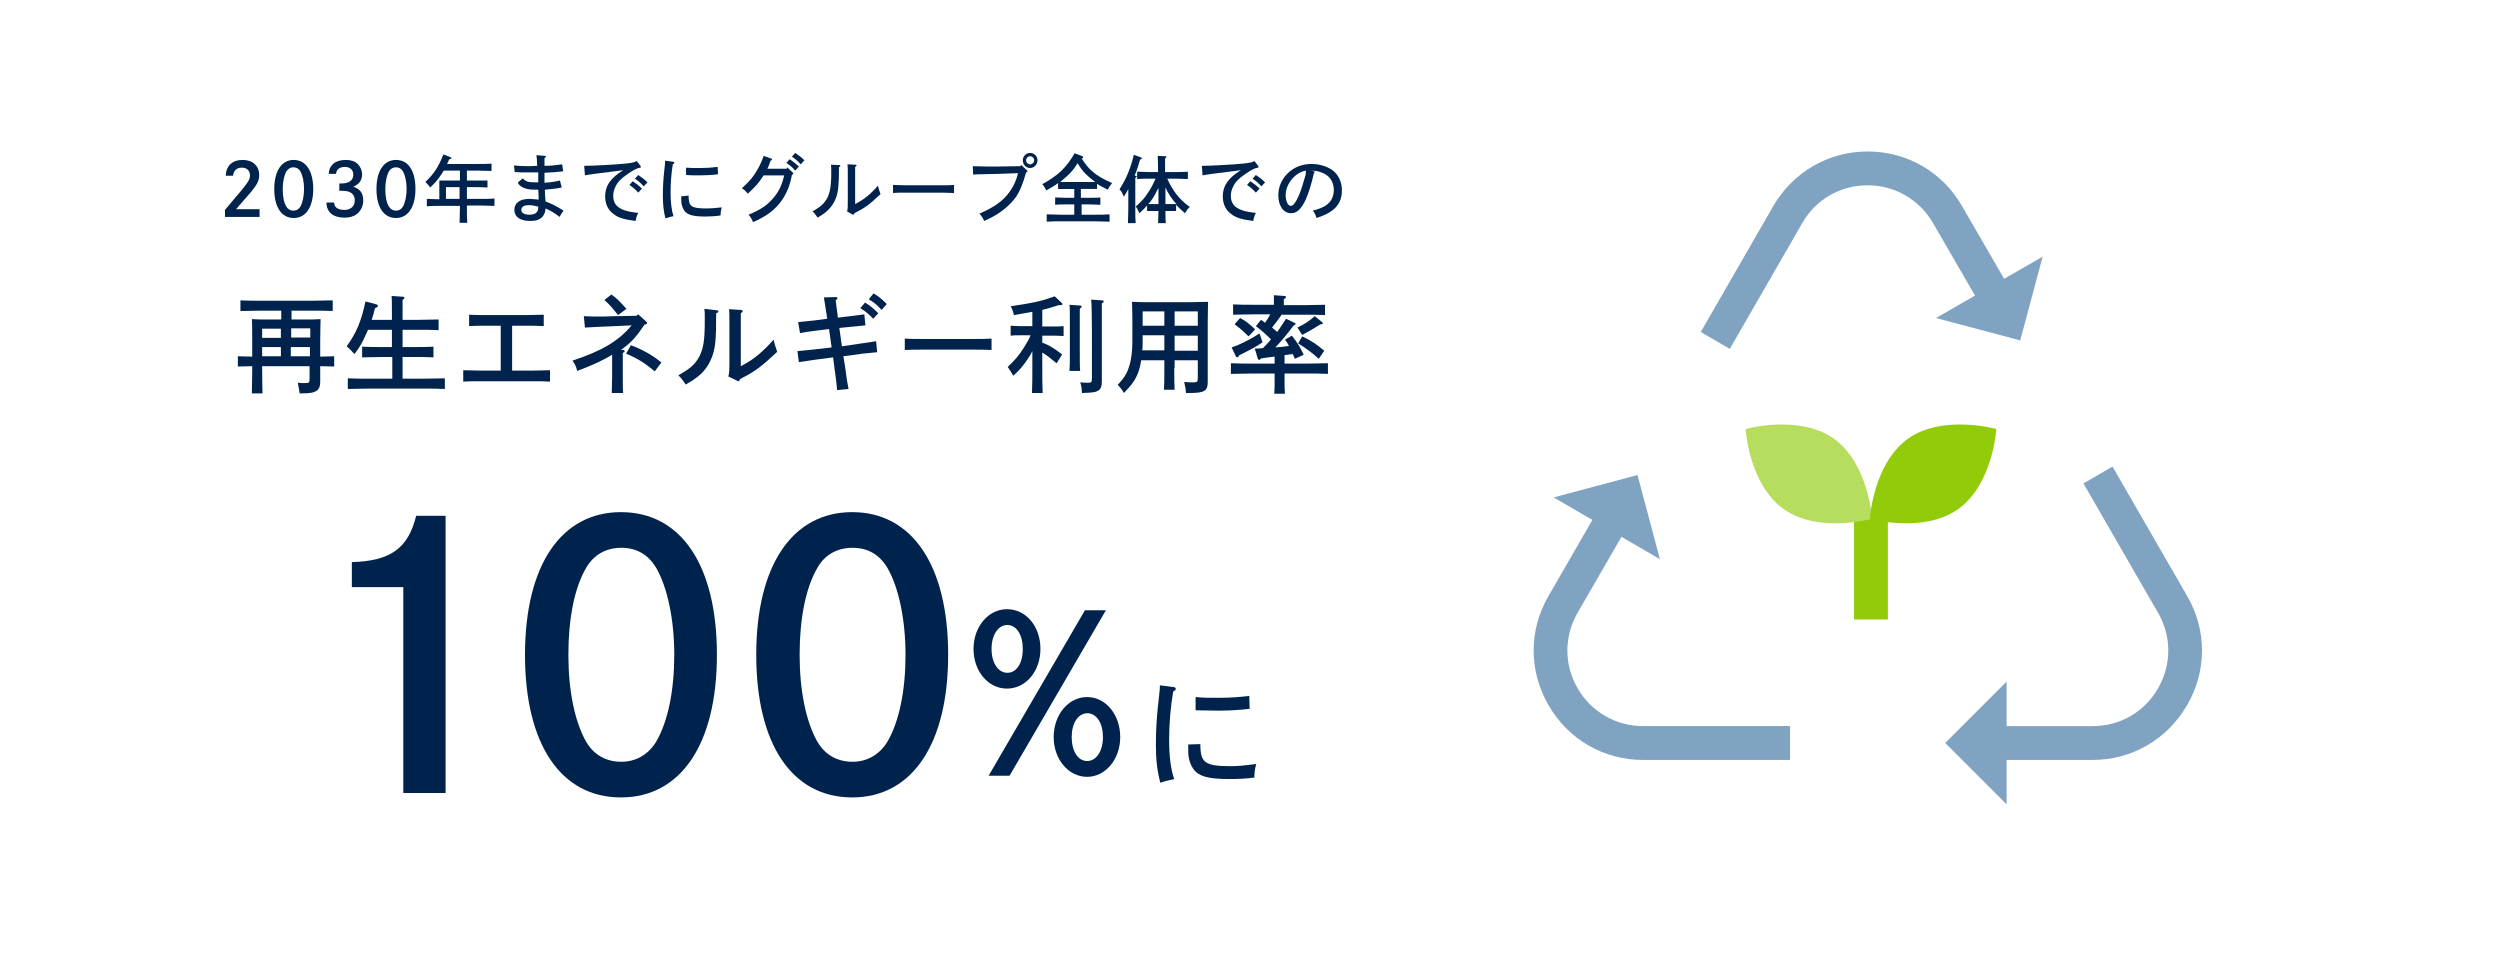 <?xml version="1.0" encoding="utf-8"?>
<!-- Generator: Adobe Illustrator 27.1.1, SVG Export Plug-In . SVG Version: 6.00 Build 0)  -->
<svg version="1.1" id="_レイヤー_2" xmlns="http://www.w3.org/2000/svg" xmlns:xlink="http://www.w3.org/1999/xlink" x="0px"
	 y="0px" viewBox="0 0 680 260" style="enable-background:new 0 0 680 260;" xml:space="preserve">
<style type="text/css">
	.st0{fill:#00234E;}
	.st1{fill:#80A3C2;}
	.st2{fill:#91CB0A;}
	.st3{fill:#B6DD5D;}
</style>
<g>
	<g>
		<path class="st0" d="M61.4,47.8c0.1-2.7,1.8-4.3,4.6-4.3c2.7,0,4.5,1.6,4.5,4.1c0,1.5-0.5,2.5-2.2,4.6c-0.9,1-2,2.3-4.1,4.7h6.4
			V59h-9.4v-1.9c0.3-0.4,0.3-0.4,1.5-1.8c4.9-5.7,5.3-6.4,5.3-7.6c0-1.3-0.9-2.1-2.2-2.1c-1.4,0-2.3,0.8-2.4,2.2H61.4z"/>
		<path class="st0" d="M85.2,51.4c0,4.9-2,7.9-5.3,7.9c-3.3,0-5.3-2.9-5.3-7.9c0-4.9,2-7.9,5.3-7.9C83.2,43.5,85.2,46.5,85.2,51.4z
			 M77.9,46.6c-0.6,1.1-1,2.8-1,4.8s0.3,3.7,1,4.8c0.4,0.7,1.1,1.1,1.9,1.1c0.8,0,1.5-0.4,1.9-1.1c0.6-1.1,1-2.8,1-4.8
			s-0.4-3.7-1-4.8c-0.4-0.7-1.1-1.1-1.9-1.1C79,45.5,78.4,45.9,77.9,46.6z"/>
		<path class="st0" d="M89.4,47.4c0.1-2.5,1.8-3.9,4.7-3.9c1.4,0,2.5,0.4,3.2,1.1c0.7,0.7,1.2,1.8,1.2,2.8c0,1.6-0.8,2.7-2.4,3.4
			c1.9,0.6,2.7,1.8,2.7,3.7c0,1.5-0.6,2.8-1.7,3.7c-0.9,0.7-2,1-3.4,1c-3.1,0-4.9-1.5-4.9-4.1h2.1c0,1.3,1,2,2.8,2
			c1.7,0,2.8-1,2.8-2.6c0-1.1-0.5-1.9-1.5-2.3c-0.4-0.2-1.3-0.3-2.2-0.3l-0.5,0v-2c0.3,0,0.4,0,0.6,0c2.1,0,3.2-0.9,3.2-2.4
			c0-1.3-0.9-2.1-2.3-2.1c-1.4,0-2.3,0.7-2.4,1.9H89.4z"/>
		<path class="st0" d="M113,51.4c0,4.9-2,7.9-5.3,7.9c-3.3,0-5.3-2.9-5.3-7.9c0-4.9,2-7.9,5.3-7.9C111.1,43.5,113,46.5,113,51.4z
			 M105.8,46.6c-0.6,1.1-1,2.8-1,4.8s0.3,3.7,1,4.8c0.4,0.7,1.1,1.1,1.9,1.1c0.8,0,1.5-0.4,1.9-1.1c0.6-1.1,1-2.8,1-4.8
			s-0.4-3.7-1-4.8c-0.4-0.7-1.1-1.1-1.9-1.1C106.9,45.5,106.2,45.9,105.8,46.6z"/>
		<path class="st0" d="M125,46.4h-4.3c-0.2,0.3-0.4,0.7-0.7,1.1c-1,1.5-1.7,2.3-3,3.5c-0.3-0.5-0.6-0.8-1.3-1.5
			c2.5-2.4,3.6-4.2,4.9-7.5l1.8,0.7c0.3,0.1,0.4,0.2,0.4,0.3c0,0.2-0.1,0.2-0.6,0.3c-0.2,0.5-0.4,0.9-0.6,1.3h8.1c1.2,0,3,0,4-0.1v2
			c-1,0-2.8-0.1-4-0.1H127v2.7h3.2c0.7,0,1.8,0,2.4,0v1.9c-0.6,0-1.7-0.1-2.4-0.1H127v3.2h3.5c1.6,0,2.6,0,4-0.1v2
			c-1.1,0-2.8-0.1-4-0.1H127v0.6c0,1.8,0,3.2,0.1,4.1h-2.1c0-0.9,0.1-2.3,0.1-4.1V56h-5c-1.1,0-2.9,0-4,0.1v-2
			c0.9,0,2.3,0.1,3.4,0.1v-3.3c0-0.8,0-1.4,0-1.8c0.5,0,1.4,0,2.3,0h3.3V46.4z M121.3,50.9v3.2h3.7v-3.2H121.3z"/>
		<path class="st0" d="M139.8,45c1.2,0.1,2,0.2,3.8,0.2c0.2,0,1,0,2.5-0.1c0-1.5-0.1-2.2-0.2-2.9l2.3,0.2c0.2,0,0.3,0.1,0.3,0.2
			c0,0.1-0.1,0.2-0.4,0.4c0,1,0,1.5,0,2.1c1.6,0,2.7-0.1,4.8-0.4l0.3,1.9c-1.9,0.2-2.7,0.3-5.1,0.4v0.7c0,0.5,0,1,0,2
			c1.6-0.1,2.5-0.2,4.2-0.6l0.5,1.9c-1.5,0.3-3.2,0.5-4.6,0.6c0,1.1,0.1,2.1,0.2,3.2c1.6,0.6,3,1.3,4.9,2.5c-0.5,0.6-0.7,1-1.1,1.7
			c-1.4-1.1-2.3-1.6-3.8-2.3c-0.1,1-0.3,1.6-0.8,2.2c-0.8,0.9-1.8,1.2-3.4,1.2c-2.7,0-4.3-1.1-4.3-3c0-1.9,1.5-3,4.1-3
			c0.7,0,1.2,0.1,2.5,0.2c0-0.3,0-0.5,0-0.7c0,0,0-0.7-0.1-2c-0.5,0-0.8,0-1,0c-1.6,0-2.8-0.3-3.7-0.9c-0.3-0.2-0.5-0.4-0.9-1
			l1.4-1.2c0.8,0.9,1.5,1.1,3.3,1.1c0.2,0,0.3,0,0.9,0c0-0.8,0-1,0-2.7c-1.5,0-2.4,0-2.7,0c-1.4,0-2.7,0-3.7-0.1L139.8,45z
			 M143.9,55.8c-1.4,0-2.1,0.5-2.1,1.3c0,0.8,0.8,1.3,2.2,1.3c0.8,0,1.5-0.2,1.8-0.5c0.4-0.3,0.5-0.7,0.6-1.2c0-0.2,0-0.3,0-0.5
			C145.2,55.9,144.6,55.8,143.9,55.8z"/>
		<path class="st0" d="M158.9,45.1h0.2c2.3,0,7.7-0.3,11-0.6c1.8-0.2,2.4-0.3,3.1-0.7l1,1.3c0.1,0.2,0.1,0.2,0.1,0.3
			c0,0.2,0,0.2-0.6,0.3c-0.5,0.1-1.7,0.7-3.2,1.8c-1.5,1-2.5,2-3.1,3.3c-0.4,0.8-0.6,1.5-0.6,2.5c0,2,1,3.2,3.1,3.9
			c0.8,0.3,2.4,0.6,3.7,0.7c-0.4,0.8-0.6,1.4-0.7,2.2c-3-0.4-4.6-0.8-5.9-1.8c-1.6-1.1-2.4-2.8-2.4-4.9c0-2.9,1.5-5,4.9-7.1
			c-7.3,0.9-9.5,1.2-10.4,1.4L158.9,45.1z M172.1,49.3c0.9,0.6,1.6,1.1,2.5,2l-1,1.1c-0.9-1-1.4-1.4-2.4-2.1L172.1,49.3z
			 M173.6,47.6c0.9,0.6,1.6,1.1,2.5,2l-1,1.1c-0.9-1-1.4-1.4-2.4-2.1L173.6,47.6z"/>
		<path class="st0" d="M183.1,44c0.2,0,0.3,0.1,0.3,0.3c0,0.2-0.1,0.2-0.4,0.4c-0.4,2.4-0.6,5.2-0.6,7.8s0.3,4.9,0.8,6.3
			c-0.6,0.1-1.4,0.3-2.2,0.6c-0.5-2-0.7-3.8-0.7-6.1c0-2.5,0.1-4.6,0.5-8c0.1-0.6,0.1-1.1,0.1-1.6L183.1,44z M187.3,53.2
			c0,3,0.7,3.5,5,3.5c1.1,0,2.2-0.1,4-0.3c-0.2,0.8-0.3,1.3-0.3,2.2c-1.3,0.2-2.7,0.3-4.1,0.3c-3.2,0-4.8-0.4-5.7-1.5
			c-0.5-0.7-0.9-1.7-0.9-2.9c0-0.8,0-1,0-1.1L187.3,53.2z M186.6,45.6c1.2,0.1,2,0.1,3.8,0.1c1.8,0,3.3-0.1,4.8-0.3l0.1,2
			c-1.4,0.2-3.4,0.3-5,0.3c-1.4,0-2.6,0-3.7-0.1L186.6,45.6z"/>
		<path class="st0" d="M214.1,45.5l1.5,1.4c0.1,0.1,0.2,0.2,0.2,0.3c0,0.1-0.1,0.2-0.4,0.4c-0.5,2.8-1.5,5.2-2.9,7.1
			c-1.3,1.8-3,3.3-5.2,4.5c-0.7,0.4-1.2,0.7-2.5,1.2c-0.3-0.8-0.6-1.3-1.2-2c3.4-1.4,5.1-2.6,6.8-4.6c1.5-1.8,2.3-3.5,2.9-6.1h-5.6
			c-1.5,2.3-1.9,2.7-4.3,5c-0.8-1-0.9-1-1.6-1.5c2.1-1.9,3.2-3.2,4.3-5.2c0.8-1.4,1.2-2.4,1.6-3.6l2,0.7c0.2,0.1,0.3,0.1,0.3,0.3
			c0,0.1-0.1,0.2-0.4,0.3l-0.4,1.1c-0.2,0.6-0.3,0.8-0.5,1.1h5.3L214.1,45.5z M214.8,43.3c0.9,0.6,1.5,1.1,2.5,2l-1,1.1
			c-0.9-1-1.4-1.4-2.4-2.1L214.8,43.3z M216.3,41.6c0.9,0.6,1.6,1.1,2.5,2l-1,1.1c-0.9-1-1.4-1.4-2.4-2.1L216.3,41.6z"/>
		<path class="st0" d="M228.3,44.9c0.1,0,0.3,0.1,0.3,0.2c0,0.1-0.2,0.3-0.4,0.4c0,4.9-0.2,6.6-0.8,8.3c-0.7,1.8-1.7,3.1-3.3,4.3
			c-0.4,0.3-0.8,0.5-1.7,1.1c-0.5-0.7-0.9-1.3-1.4-1.7c1.7-1,2.4-1.5,3-2.2c1.2-1.3,1.8-2.9,2-5.5c0.1-0.8,0.1-2,0.1-3.4
			c0-0.7,0-1-0.1-1.6L228.3,44.9z M230.4,57.5c0.2-0.6,0.2-1.3,0.2-3.7v-6.1c0-1.6,0-2.5-0.1-3l2.2,0.1c0.2,0,0.3,0.1,0.3,0.2
			s-0.1,0.2-0.4,0.4c0,0.4,0,0.7,0,2.3v7.8c2.4-1.2,4.3-2.8,6.2-5c0.1,0.6,0.4,1.3,0.7,2.3c-3.2,3-4.2,3.7-7.1,5.2
			c-0.1,0.3-0.2,0.4-0.3,0.4c-0.1,0-0.2-0.1-0.3-0.1L230.4,57.5z"/>
		<path class="st0" d="M259.5,52.5c-0.9,0-2.3-0.1-3.2-0.1h-10.2c-1,0-2.3,0-3.2,0.1v-2.2c0.8,0,2.2,0.1,3.2,0.1h10.2
			c0.9,0,2.3,0,3.2-0.1V52.5z"/>
		<path class="st0" d="M279.3,46.3c0.1,0.1,0.2,0.2,0.2,0.3c0,0.1-0.1,0.2-0.4,0.3c-0.9,3.2-1.8,5.4-3,7c-1.3,1.7-3.2,3.4-5.6,4.8
			c-0.9,0.5-1.5,0.8-2.8,1.4c-0.4-0.9-0.7-1.3-1.3-2c4-1.7,6.5-3.5,8.2-5.9c1.1-1.5,1.9-3.3,2.3-5.1l-5.6,0.2c-1.6,0-3,0.1-4.2,0.1
			c-0.8,0-1.3,0-2.4,0.1l-0.1-2.3c1.3,0,2.4,0.1,4,0.1c0.8,0,1.5,0,2.6,0l6.3-0.1l0.3-0.3L279.3,46.3z M282.2,43.6
			c0,1.1-0.9,2.1-2,2.1c-1.1,0-2-0.9-2-2.1c0-1.1,0.9-2,2-2S282.2,42.5,282.2,43.6z M279.1,43.6c0,0.6,0.5,1.1,1.1,1.1
			s1.1-0.5,1.1-1.1c0-0.6-0.5-1.1-1.1-1.1S279.1,43,279.1,43.6z"/>
		<path class="st0" d="M294.2,53.8h2.3c0.8,0,2.1,0,2.8-0.1v2c-0.7,0-2-0.1-2.8-0.1h-2.3v2.8h3.6c1.3,0,3,0,4-0.1v2
			c-1.1,0-2.8-0.1-4-0.1h-9.1c-1.1,0-2.9,0-4,0.1v-2c1,0,2.8,0.1,4,0.1h3.5v-2.8h-2.4c-0.8,0-2,0-2.8,0.1v-2c0.8,0,1.9,0.1,2.8,0.1
			h2.4v-2.4h-2c-0.7,0-1.8,0-2.4,0v-1.6c-0.9,0.7-2,1.3-3.2,2c-0.4-0.7-0.5-1-1.1-1.7c4.5-2.5,6.5-4.5,8.8-8.4l1.9,0.7
			c0.3,0.1,0.4,0.2,0.4,0.4c0,0.2,0,0.2-0.4,0.3c1,1.5,1.8,2.6,3,3.6c1.4,1.2,3,2.1,5.3,3.1c-0.6,0.7-0.7,0.9-1.2,1.8
			c-1.3-0.7-2.2-1.1-2.9-1.6v1.4c-0.6,0-1.7,0-2.4,0h-2V53.8z M296.2,49.5c0.5,0,1.1,0,1.7,0c-0.4-0.3-0.9-0.7-1.4-1.1
			c-1.5-1.3-2.1-1.9-3.4-4c-1,1.6-1.8,2.6-3.1,3.7c-0.5,0.5-1.1,0.9-1.6,1.4c0.6,0,1.3,0,1.9,0H296.2z"/>
		<path class="st0" d="M306.9,51.4c-0.3,0.7-0.7,1.2-1.2,2.1c-0.5-1.1-0.6-1.4-1.2-2c1.8-2.8,3-5.6,3.9-9.4l1.9,0.7
			c0.2,0.1,0.3,0.2,0.3,0.3c0,0.1-0.1,0.2-0.5,0.3c-0.6,2-0.8,2.8-1.5,4.4l0.3,0c0.2,0,0.3,0.1,0.3,0.2c0,0.1-0.1,0.2-0.4,0.4v8.2
			c0,1.8,0,3.2,0.1,4.1h-2.1c0-0.9,0.1-2.3,0.1-4.1V51.4z M320.1,57.4c-0.3,0-0.8,0-1.2,0H317c0,1.4,0,2.5,0.1,3.3H315
			c0-0.8,0.1-2,0.1-3.3h-1.9c-0.4,0-0.9,0-1.2,0v-1.5c-0.6,0.7-1.3,1.4-2.1,2.1c-0.5-1.1-0.6-1.4-1-1.8c1.7-1.5,2.4-2.3,3.3-3.7
			c0.9-1.3,1.4-2.3,2.1-3.9h-1.8c-1,0-2.3,0-3.2,0.1v-2c0.8,0,2.2,0.1,3.2,0.1h2.5c0-2.4-0.1-3.9-0.1-4.4l2.1,0.1
			c0.2,0,0.3,0.1,0.3,0.2c0,0.1-0.1,0.2-0.4,0.4c0,0.7,0,0.7,0,3.7h3c0.9,0,2.3,0,3.2-0.1v2c-0.9,0-2.3-0.1-3.2-0.1h-2.4
			c0.7,1.6,1.3,2.6,2.3,4c1.1,1.4,1.7,2.1,3.8,3.7c-0.6,0.6-0.7,0.7-1.3,1.7c-1-0.9-1.8-1.6-2.4-2.3V57.4z M313.2,55.5h1.9v-4.4
			c-0.6,1.2-1.2,2.4-2,3.5c-0.2,0.3-0.5,0.6-0.8,0.9C312.5,55.5,312.9,55.5,313.2,55.5z M317,55.5h1.9c0.2,0,0.8,0,1.1,0
			c-0.6-0.6-1.1-1.3-1.6-2c-0.6-0.9-1-1.6-1.4-2.5V55.5z"/>
		<path class="st0" d="M326.9,45.1h0.2c2.3,0,7.7-0.3,11-0.6c1.8-0.2,2.4-0.3,3.1-0.7l1,1.3c0.1,0.2,0.1,0.2,0.1,0.3
			c0,0.2,0,0.2-0.6,0.3c-0.5,0.1-1.7,0.7-3.2,1.8c-1.5,1-2.5,2-3.1,3.3c-0.4,0.8-0.6,1.5-0.6,2.5c0,2,1,3.2,3.1,3.9
			c0.8,0.3,2.4,0.6,3.7,0.7c-0.4,0.8-0.6,1.4-0.7,2.2c-3-0.4-4.6-0.8-5.9-1.8c-1.6-1.1-2.4-2.8-2.4-4.9c0-2.9,1.5-5,4.9-7.1
			c-7.3,0.9-9.5,1.2-10.4,1.4L326.9,45.1z M340.1,49.3c0.9,0.6,1.6,1.1,2.5,2l-1,1.1c-0.9-1-1.4-1.4-2.4-2.1L340.1,49.3z
			 M341.6,47.6c0.9,0.6,1.6,1.1,2.5,2l-1,1.1c-0.9-1-1.4-1.4-2.4-2.1L341.6,47.6z"/>
		<path class="st0" d="M357.4,46.6c0.2,0.1,0.2,0.1,0.2,0.2s-0.1,0.2-0.2,0.2c-0.6,2.8-1.5,5.6-2.2,7.2c-1.2,2.6-2.4,3.8-4,3.8
			c-2.1,0-3.5-2-3.5-4.9c0-2.2,0.9-4.3,2.5-5.9c1.7-1.7,4-2.6,6.5-2.6c2.1,0,4.1,0.6,5.6,1.6c1.7,1.2,2.7,3.2,2.7,5.6
			c0,2.4-0.9,4.2-2.7,5.5c-1.1,0.8-1.9,1.2-4.2,2c-0.3-1-0.5-1.3-1-2c1.7-0.5,2.6-0.8,3.5-1.4c1.4-0.9,2.2-2.4,2.2-4.2
			c0-2.4-1.3-4.2-3.7-4.9c-0.8-0.3-1.1-0.3-2.5-0.4L357.4,46.6z M349.7,53.1c0,1.6,0.6,2.9,1.4,2.9c0.7,0,1.4-1,2.3-3.1
			c0.5-1.2,1-2.8,1.6-4.9c0.2-0.6,0.2-0.8,0.2-1.6C352.3,46.9,349.7,50,349.7,53.1z"/>
		<path class="st0" d="M83,86.9c1.5,0,3.1,0,4.2-0.1c0,0.9-0.1,3.6-0.1,5.6v4.6c1.4,0,2.8-0.1,3.8-0.1v2.8c-1,0-2.5-0.1-3.8-0.1v0.3
			c0,0.6,0,1.3,0,2.5c0,0.4,0,1.1,0,1.4c0,1.3-0.3,2-1,2.5c-0.8,0.5-1.7,0.7-4.2,0.7h-0.4c-0.1-0.8-0.3-1.8-0.5-2.9
			c0.9,0.1,1.3,0.1,1.8,0.1c1.3,0,1.4-0.1,1.4-1.2v-3.4H71.3v0.7c0,3.6,0.1,5.5,0.1,6.7h-2.9c0-1.1,0.1-3.8,0.1-5.6v-1.8
			c-1.3,0-2.9,0.1-3.9,0.1v-2.8c1,0,2.5,0.1,3.9,0.1v-4.6c0-2.7,0-4.7-0.1-5.6c1.1,0.1,2.8,0.1,4.3,0.1h3.7v-2.4h-5.4
			c-1.6,0-4.2,0.1-5.7,0.1v-2.9c1.5,0.1,4.1,0.1,5.7,0.1h13.7c1.8,0,4.2-0.1,5.7-0.1v2.9c-1.5-0.1-3.9-0.1-5.7-0.1h-5.5v2.4H83z
			 M71.3,89.4v2.5h5.1v-2.5H71.3z M71.3,96.9h5.1v-2.5h-5.1V96.9z M79.2,91.8h5.2v-2.5h-5.2V91.8z M84.3,94.4h-5.2v2.5h5.2V94.4z"/>
		<path class="st0" d="M106.6,97.1h-2.4c-1.6,0-4.1,0.1-5.7,0.1v-2.9c1.5,0.1,4.1,0.1,5.7,0.1h2.4v-4.7h-6.5
			c-0.1,0.3-0.3,0.6-0.4,0.9c-1.1,2.5-1.8,3.8-3.3,5.7c-1.2-1.3-1.4-1.5-2.1-2.1c2.7-3.8,4-6.9,5.1-12.2l2.7,0.7
			c0.5,0.1,0.7,0.3,0.7,0.5s-0.2,0.4-0.8,0.6c-0.3,1.3-0.6,2.3-0.9,3.2h5.5v-2.2c0-2.3,0-3.5-0.1-4.3l3,0.2c0.3,0,0.5,0.1,0.5,0.3
			c0,0.2-0.1,0.3-0.5,0.6V87h4.1c1.7,0,4.2-0.1,5.7-0.1v2.9c-1.5-0.1-4-0.1-5.7-0.1h-4.1v4.7h2.7c1.8,0,4.2,0,5.7-0.1v2.9
			c-1.5-0.1-3.9-0.1-5.7-0.1h-2.7v5.9h5.8c1.8,0,4.3-0.1,5.7-0.1v2.9c-1.5-0.1-4-0.1-5.7-0.1h-15c-1.6,0-4.1,0.1-5.7,0.1v-2.9
			c1.5,0.1,4.1,0.1,5.7,0.1h6.4V97.1z"/>
		<path class="st0" d="M145,100.8c1.3,0,3.3-0.1,4.6-0.1v3.1c-1.2-0.1-3.3-0.1-4.6-0.1h-14.5c-1.5,0-3.3,0-4.5,0.1v-3.1
			c1.2,0,3.1,0.1,4.5,0.1h5.7V88.6h-4c-1.5,0-3.4,0-4.6,0.1v-3.1c1.2,0.1,3.1,0.1,4.6,0.1h11.1c1.3,0,3.3-0.1,4.6-0.1v3.1
			c-1.2-0.1-3.3-0.1-4.6-0.1h-4v12.2H145z"/>
		<path class="st0" d="M169.4,95.2c0.3,0,0.5,0.1,0.5,0.3s-0.1,0.3-0.5,0.5v6.7c0,1.8,0,3.4,0.1,4.2h-3.1c0-0.8,0.1-3.1,0.1-4.2
			v-3.4c0-1,0-2,0-2.8c-2.3,1.4-5,2.7-9.5,4.4c-0.3-1.3-0.7-2-1.3-2.8c8.1-2.7,12.5-5.3,16.1-9.6l-4.4,0.2c-4.4,0.2-7.2,0.3-8.3,0.4
			l-0.3-3.1c2.2,0.1,2.7,0.1,3.8,0.1c1,0,2.8,0,4.7-0.1l5.8-0.1l0.5-0.4l2.1,1.9c0.2,0.2,0.3,0.3,0.3,0.4c0,0.3-0.1,0.4-0.7,0.5
			c-2.4,3.6-3.7,4.9-6.4,6.9L169.4,95.2z M166.3,80.1c1.6,1.2,1.9,1.5,4.1,3.9l-2.3,1.7c-1.7-2.2-2.5-3-3.7-4.1L166.3,80.1z
			 M171.6,93.9c2.8,1,5.9,2.7,8.3,4.7l-1.8,2.4c-2.9-2.4-4.9-3.6-7.8-4.8L171.6,93.9z"/>
		<path class="st0" d="M195,84.4c0.2,0,0.4,0.1,0.4,0.3c0,0.2-0.2,0.4-0.6,0.5c0,7.1-0.2,9.4-1.1,11.8c-1,2.6-2.4,4.5-4.8,6.1
			c-0.6,0.5-1.1,0.7-2.4,1.5c-0.7-1.1-1.3-1.9-2-2.5c2.4-1.4,3.4-2.1,4.3-3.1c1.7-1.9,2.6-4.2,2.8-7.9c0.1-1.1,0.1-2.9,0.1-4.8
			c0-1,0-1.4-0.1-2.3L195,84.4z M198.1,102.4c0.3-0.9,0.3-1.8,0.3-5.3v-8.7c0-2.3,0-3.5-0.1-4.3l3.2,0.2c0.3,0,0.5,0.1,0.5,0.3
			s-0.1,0.3-0.5,0.6c0,0.6,0,1,0,3.2v11.2c3.4-1.7,6.1-4,8.9-7.2c0.2,0.8,0.5,1.9,1,3.3c-4.5,4.2-6,5.3-10.1,7.4
			c-0.1,0.4-0.3,0.6-0.5,0.6c-0.1,0-0.3-0.1-0.4-0.2L198.1,102.4z"/>
		<path class="st0" d="M229.9,100c0.3,2.5,0.6,4.4,0.9,5.8l-3.1,0.3c-0.1-1-0.3-3.2-0.7-5.8l-0.4-3.1l-5.3,0.7
			c-1.4,0.2-2.8,0.4-4,0.6l-0.4-3c1.1-0.1,2.1-0.2,4.1-0.4l5.2-0.6l-0.7-5l-4,0.5c-1.8,0.2-2.9,0.4-3.9,0.6l-0.5-3
			c0.9-0.1,3.3-0.3,4.1-0.4l3.8-0.5l-0.1-0.7c-0.3-2.1-0.7-4.4-0.8-5.1l3.2-0.1c0.3,0,0.5,0.1,0.5,0.3c0,0.1-0.1,0.3-0.5,0.6
			c0.1,0.6,0.2,1.5,0.5,3.8l0.1,0.9l3.3-0.4c2.7-0.3,3.1-0.4,3.9-0.5l0.3,3c-1.9,0.2-1.9,0.2-4,0.4l-3.1,0.3l0.7,5l5.4-0.8
			c1.5-0.2,2.9-0.4,3.9-0.6l0.3,3c-1,0.1-3.1,0.3-4,0.4l-5.2,0.7L229.9,100z M235.3,82.3c1.3,0.8,2.2,1.5,3.6,2.9l-1.4,1.5
			c-1.3-1.4-2-1.9-3.5-2.9L235.3,82.3z M237.6,79.8c1.4,0.8,2.2,1.5,3.6,2.9l-1.4,1.6c-1.3-1.4-2-2-3.5-2.9L237.6,79.8z"/>
		<path class="st0" d="M269.7,95.2c-1.2-0.1-3.3-0.1-4.6-0.1h-14.5c-1.5,0-3.3,0-4.5,0.1v-3.1c1.2,0.1,3.1,0.1,4.5,0.1h14.5
			c1.3,0,3.3,0,4.6-0.1V95.2z"/>
		<path class="st0" d="M283.5,93.2c2.1,0.8,3,1.4,5.4,3.2l-1.5,2.4c-2.1-1.7-2.7-2.2-3.9-2.9v2.7c0,3.7,0,6.5,0.1,8.3h-2.9
			c0.1-1.9,0.1-4.7,0.1-8.3v-3.1c-0.4,0.8-0.8,1.5-1.3,2.2c-1.2,1.8-2.1,2.9-3.9,4.5c-0.5-0.9-0.9-1.5-1.5-2.4c1.9-1.8,3-3,4.5-5.4
			c0.9-1.5,1.4-2.3,1.7-3.2h-3.1c-0.8,0-1.7,0-2.3,0.1v-2.7c0.6,0,1.7,0.1,2.3,0.1h3.6v-3.9c-1.3,0.3-2.9,0.5-5,0.9
			c-0.3-1.2-0.5-1.7-0.9-2.4c6.1-0.9,8.1-1.3,12-2.7l1.9,1.8c0.1,0.1,0.2,0.2,0.2,0.3c0,0.2-0.2,0.3-0.5,0.3H288
			c-1.9,0.6-3.3,1-4.5,1.3v4.5h3.5c0.6,0,1.7,0,2.3-0.1v2.7c-0.6,0-1.5-0.1-2.3-0.1h-3.5V93.2z M293.7,83.1c0.3,0,0.5,0.1,0.5,0.3
			c0,0.2-0.2,0.3-0.5,0.6c0,0.5,0,2.5,0,4.1v7.8c0,2.2,0,4,0.1,5h-2.9c0.1-1.1,0.1-2.7,0.1-5V88c0-2.8,0-4.3-0.1-5.1L293.7,83.1z
			 M299.8,81.7c0.2,0,0.4,0.1,0.4,0.3c0,0.2-0.1,0.3-0.5,0.5c0,1,0,3.1,0,7.4v6.8c0,1.2,0,2.5,0,5.4c0,0.5,0,1.4,0,1.7
			c0,1.3-0.3,2-0.9,2.4c-0.8,0.5-1.5,0.6-4.5,0.7c-0.1-1.3-0.1-1.9-0.5-2.9c0.9,0.1,1.4,0.1,2,0.1c1.1,0,1.2-0.1,1.2-1.2V89.9
			c0-4.7-0.1-7.5-0.2-8.4L299.8,81.7z"/>
		<path class="st0" d="M319.4,100.1c0,2.6,0,4.6,0.1,5.9h-2.9c0.1-1.3,0.1-3.2,0.1-5.9V98h-6.3c-0.2,1.3-0.5,2.5-0.8,3.3
			c-0.8,2.1-1.7,3.3-3.9,5.6c-0.4-0.8-1.2-1.8-1.7-2.2c1.8-1.9,2.6-3.2,3.2-5.3c0.5-1.5,0.8-4.1,0.8-6.2v-6.5c0-2.7-0.1-4.3-0.1-4.6
			c1.8,0.1,3.7,0.1,6.8,0.1h8.2c1.9,0,4.2-0.1,5.7-0.1c0,0.9-0.1,3-0.1,5.6v11c0,0.7,0,1.9,0,3.6c0,0.5,0,1.3,0,1.6
			c0,2.5-0.9,3-5.2,3h-0.7c-0.1-1.1-0.2-1.8-0.5-3c1.2,0.1,2,0.1,2.6,0.1c0.9,0,1.1-0.2,1.1-1.2V98h-6.3V100.1z M316.7,91.2h-5.9v2
			c0,0.7,0,1.4-0.1,2.1h6V91.2z M316.7,84.7h-5.9v3.9h5.9V84.7z M325.8,88.6v-3.9h-6.3v3.9H325.8z M325.8,95.4v-4.1h-6.3v4.1H325.8z
			"/>
		<path class="st0" d="M348.7,85.5c-0.9,1.3-1.8,2.4-2.7,3.6c0.5,0.4,1,0.8,1.4,1.2c0.8-1.1,1.5-2.2,2.4-3.6l2.3,1.1
			c0.2,0.1,0.3,0.2,0.3,0.3c0,0.2-0.2,0.3-0.5,0.4c-2.5,3.3-3.6,4.5-5,6c1.2-0.1,2.5-0.2,3.7-0.4c-0.3-0.6-0.6-1.1-1.1-1.7l1.9-1.1
			c1.7,2.2,2.3,3.2,3.2,5.2l-2.4,1.1c-0.2-0.5-0.4-1-0.6-1.3c-0.7,0.1-1.5,0.2-2.2,0.3v2.3h6.1c1.8,0,4.2-0.1,5.7-0.1v2.9
			c-1.5-0.1-3.9-0.1-5.7-0.1h-6.1v1.3c0,1.9,0,3.3,0.1,4.2h-2.9c0.1-1,0.1-2.3,0.1-4.2v-1.3h-6.2c-1.6,0-4.1,0.1-5.7,0.1v-2.9
			c1.5,0.1,4.1,0.1,5.7,0.1h6.2V97c-1.1,0.1-2.4,0.3-3.7,0.5c-0.2,0.3-0.4,0.4-0.5,0.4s-0.3-0.1-0.4-0.4l-0.8-2.7
			c0.7,0,1.4,0,2.2-0.1c0.8-0.8,1.5-1.5,2.2-2.4c-1.1-1.1-2.5-2.4-4.1-3.6L343,87c0.4,0.3,0.8,0.5,1.1,0.8c0.5-0.7,1-1.5,1.4-2.3
			h-4.4c-1.6,0-4.1,0.1-5.7,0.1v-2.8c1.5,0.1,4.1,0.1,5.7,0.1h5.4v-0.8c0-0.8,0-1.4,0-1.8l2.8,0.2c0.3,0,0.5,0.1,0.5,0.3
			c0,0.2-0.2,0.3-0.6,0.6V83h5.5c1.8,0,4.3-0.1,5.7-0.1v2.8c-1.5-0.1-4-0.1-5.7-0.1H348.7z M343.4,93.1c-1.6,1.1-2.5,1.6-3.5,2.1
			c-2.4,1.2-2.5,1.3-2.9,1.5c-0.2,0.4-0.3,0.5-0.5,0.5c-0.1,0-0.3-0.1-0.4-0.4l-1.1-2.3c1.9-0.6,4.8-2,7.6-3.8L343.4,93.1z
			 M337.3,86.5c1.2,0.6,2.5,1.5,4.1,3.1l-1.8,1.9c-1.5-1.5-2.2-2.1-3.8-3.3L337.3,86.5z M352.9,89.1c1.9-0.9,3.4-1.9,4.7-3.1l2,1.6
			c0.1,0.1,0.2,0.3,0.2,0.4c0,0.1-0.1,0.2-0.3,0.2c-0.1,0-0.2,0-0.3,0c-0.7,0.4-1,0.6-2.8,1.7c-0.5,0.3-1.1,0.6-2.2,1.2L352.9,89.1z
			 M354.2,91.5c2.7,1.3,3.7,2,6,3.9l-1.5,2.2c-1.6-1.5-3.5-2.9-5.6-4.2L354.2,91.5z"/>
	</g>
</g>
<g>
	<g>
		<path class="st0" d="M95.6,152.9c10.6-0.3,15.4-3.7,17.6-12.6h8v75.4h-11.5v-56h-14V152.9z"/>
		<path class="st0" d="M195,178.1c0,24.3-9.8,38.8-26.1,38.8c-16.4,0-26.1-14.5-26.1-38.8s9.8-38.8,26.1-38.8
			C185.3,139.3,195,153.8,195,178.1z M159.4,154.5c-3.2,5.5-4.8,13.9-4.8,23.6s1.7,18.1,4.8,23.6c2.1,3.6,5.4,5.5,9.6,5.5
			c4,0,7.4-2,9.5-5.5c3.2-5.5,4.9-13.9,4.9-23.6s-1.9-18.4-4.9-23.6c-2.2-3.7-5.4-5.5-9.5-5.5C164.8,149,161.5,150.9,159.4,154.5z"
			/>
		<path class="st0" d="M257.9,178.1c0,24.3-9.8,38.8-26.1,38.8c-16.4,0-26.1-14.5-26.1-38.8s9.8-38.8,26.1-38.8
			C248.1,139.3,257.9,153.8,257.9,178.1z M222.3,154.5c-3.2,5.5-4.8,13.9-4.8,23.6s1.7,18.1,4.8,23.6c2.1,3.6,5.4,5.5,9.6,5.5
			c4,0,7.4-2,9.5-5.5c3.2-5.5,4.9-13.9,4.9-23.6s-1.9-18.4-4.9-23.6c-2.2-3.7-5.4-5.5-9.5-5.5C227.7,149,224.3,150.9,222.3,154.5z"
			/>
		<path class="st0" d="M283,176.5c0,6.1-4,10.8-9.1,10.8c-5.1,0-9.1-4.7-9.1-10.8c0-6,4-10.8,9.1-10.8
			C279.1,165.7,283,170.4,283,176.5z M300.8,166l-26.2,45h-5.7l26.2-45H300.8z M269.7,176.5c0,3.8,1.8,6.5,4.3,6.5
			c2.5,0,4.2-2.6,4.2-6.5c0-3.8-1.7-6.5-4.2-6.5C271.5,170,269.7,172.7,269.7,176.5z M304.7,200.5c0,6-4,10.8-9,10.8
			c-5.1,0-9.1-4.8-9.1-10.8c0-6.1,4-10.9,9.1-10.9C300.8,189.6,304.7,194.4,304.7,200.5z M291.5,200.5c0,3.8,1.7,6.5,4.2,6.5
			c2.5,0,4.3-2.7,4.3-6.5c0-3.8-1.7-6.5-4.3-6.5C293.2,194.1,291.5,196.7,291.5,200.5z"/>
		<path class="st0" d="M319.3,186.9c0.3,0,0.5,0.2,0.5,0.5c0,0.3-0.2,0.4-0.7,0.7c-0.7,4.1-1.1,8.8-1.1,13.2s0.5,8.3,1.4,10.6
			c-1,0.2-2.3,0.5-3.8,1c-0.9-3.5-1.2-6.4-1.2-10.3c0-4.3,0.2-7.7,0.9-13.6c0.1-1,0.2-1.9,0.2-2.6L319.3,186.9z M326.5,202.4
			c0,5.1,1.2,6,8.4,6c1.8,0,3.8-0.2,6.8-0.6c-0.4,1.4-0.5,2.3-0.5,3.7c-2.1,0.3-4.5,0.4-6.9,0.4c-5.5,0-8.2-0.7-9.6-2.6
			c-0.9-1.2-1.5-2.9-1.5-4.9c0-1.3,0-1.7,0-1.9L326.5,202.4z M325.2,189.6c2.1,0.2,3.4,0.2,6.4,0.2c3,0,5.6-0.2,8.2-0.5l0.1,3.5
			c-2.4,0.3-5.7,0.5-8.4,0.5c-2.3,0-4.5-0.1-6.3-0.1L325.2,189.6z"/>
	</g>
</g>
<g>
	<g>
		<path class="st1" d="M470.5,94.9l-7.9-4.6l19.7-34.2c5.4-9.3,15-14.9,25.7-14.9s20.4,5.6,25.7,14.9l12.5,21.6l-7.9,4.6l-12.5-21.6
			c-3.7-6.4-10.4-10.3-17.8-10.3s-14.1,3.8-17.8,10.3L470.5,94.9z"/>
		<g>
			<polygon class="st1" points="526.6,86.5 555.6,69.8 549.5,92.6 			"/>
		</g>
	</g>
	<g>
		<path class="st1" d="M569.2,206.7h-25.6v-9.2h25.6c7.4,0,14.1-3.8,17.8-10.3c3.7-6.4,3.7-14.1,0-20.5l-20.3-35.2l7.9-4.6
			l20.3,35.2c5.4,9.3,5.4,20.4,0,29.7C589.5,201.1,579.9,206.7,569.2,206.7z"/>
		<g>
			<polygon class="st1" points="545.8,185.4 545.8,218.8 529.1,202.1 			"/>
		</g>
	</g>
	<g>
		<path class="st1" d="M486.9,206.7h-40c-10.7,0-20.4-5.6-25.7-14.9c-5.4-9.3-5.4-20.4,0-29.7l13.1-22.7l7.9,4.6l-13.1,22.7
			c-3.7,6.4-3.7,14.1,0,20.5c3.7,6.4,10.4,10.3,17.8,10.3h40V206.7z"/>
		<g>
			<polygon class="st1" points="451.5,152.1 422.6,135.3 445.4,129.2 			"/>
		</g>
	</g>
	<g>
		<rect x="504.3" y="141" class="st2" width="9.2" height="27.5"/>
		<path class="st3" d="M498.8,119.3c9.5,6.8,10.4,21.8,10.4,21.8s-14.5,4.1-24-2.6s-10.4-21.8-10.4-21.8S489.3,112.6,498.8,119.3z"
			/>
		<path class="st2" d="M519,119.3c-9.5,6.8-10.4,21.8-10.4,21.8s14.5,4.1,24-2.6c9.5-6.8,10.4-21.8,10.4-21.8S528.5,112.6,519,119.3
			z"/>
	</g>
</g>
</svg>
